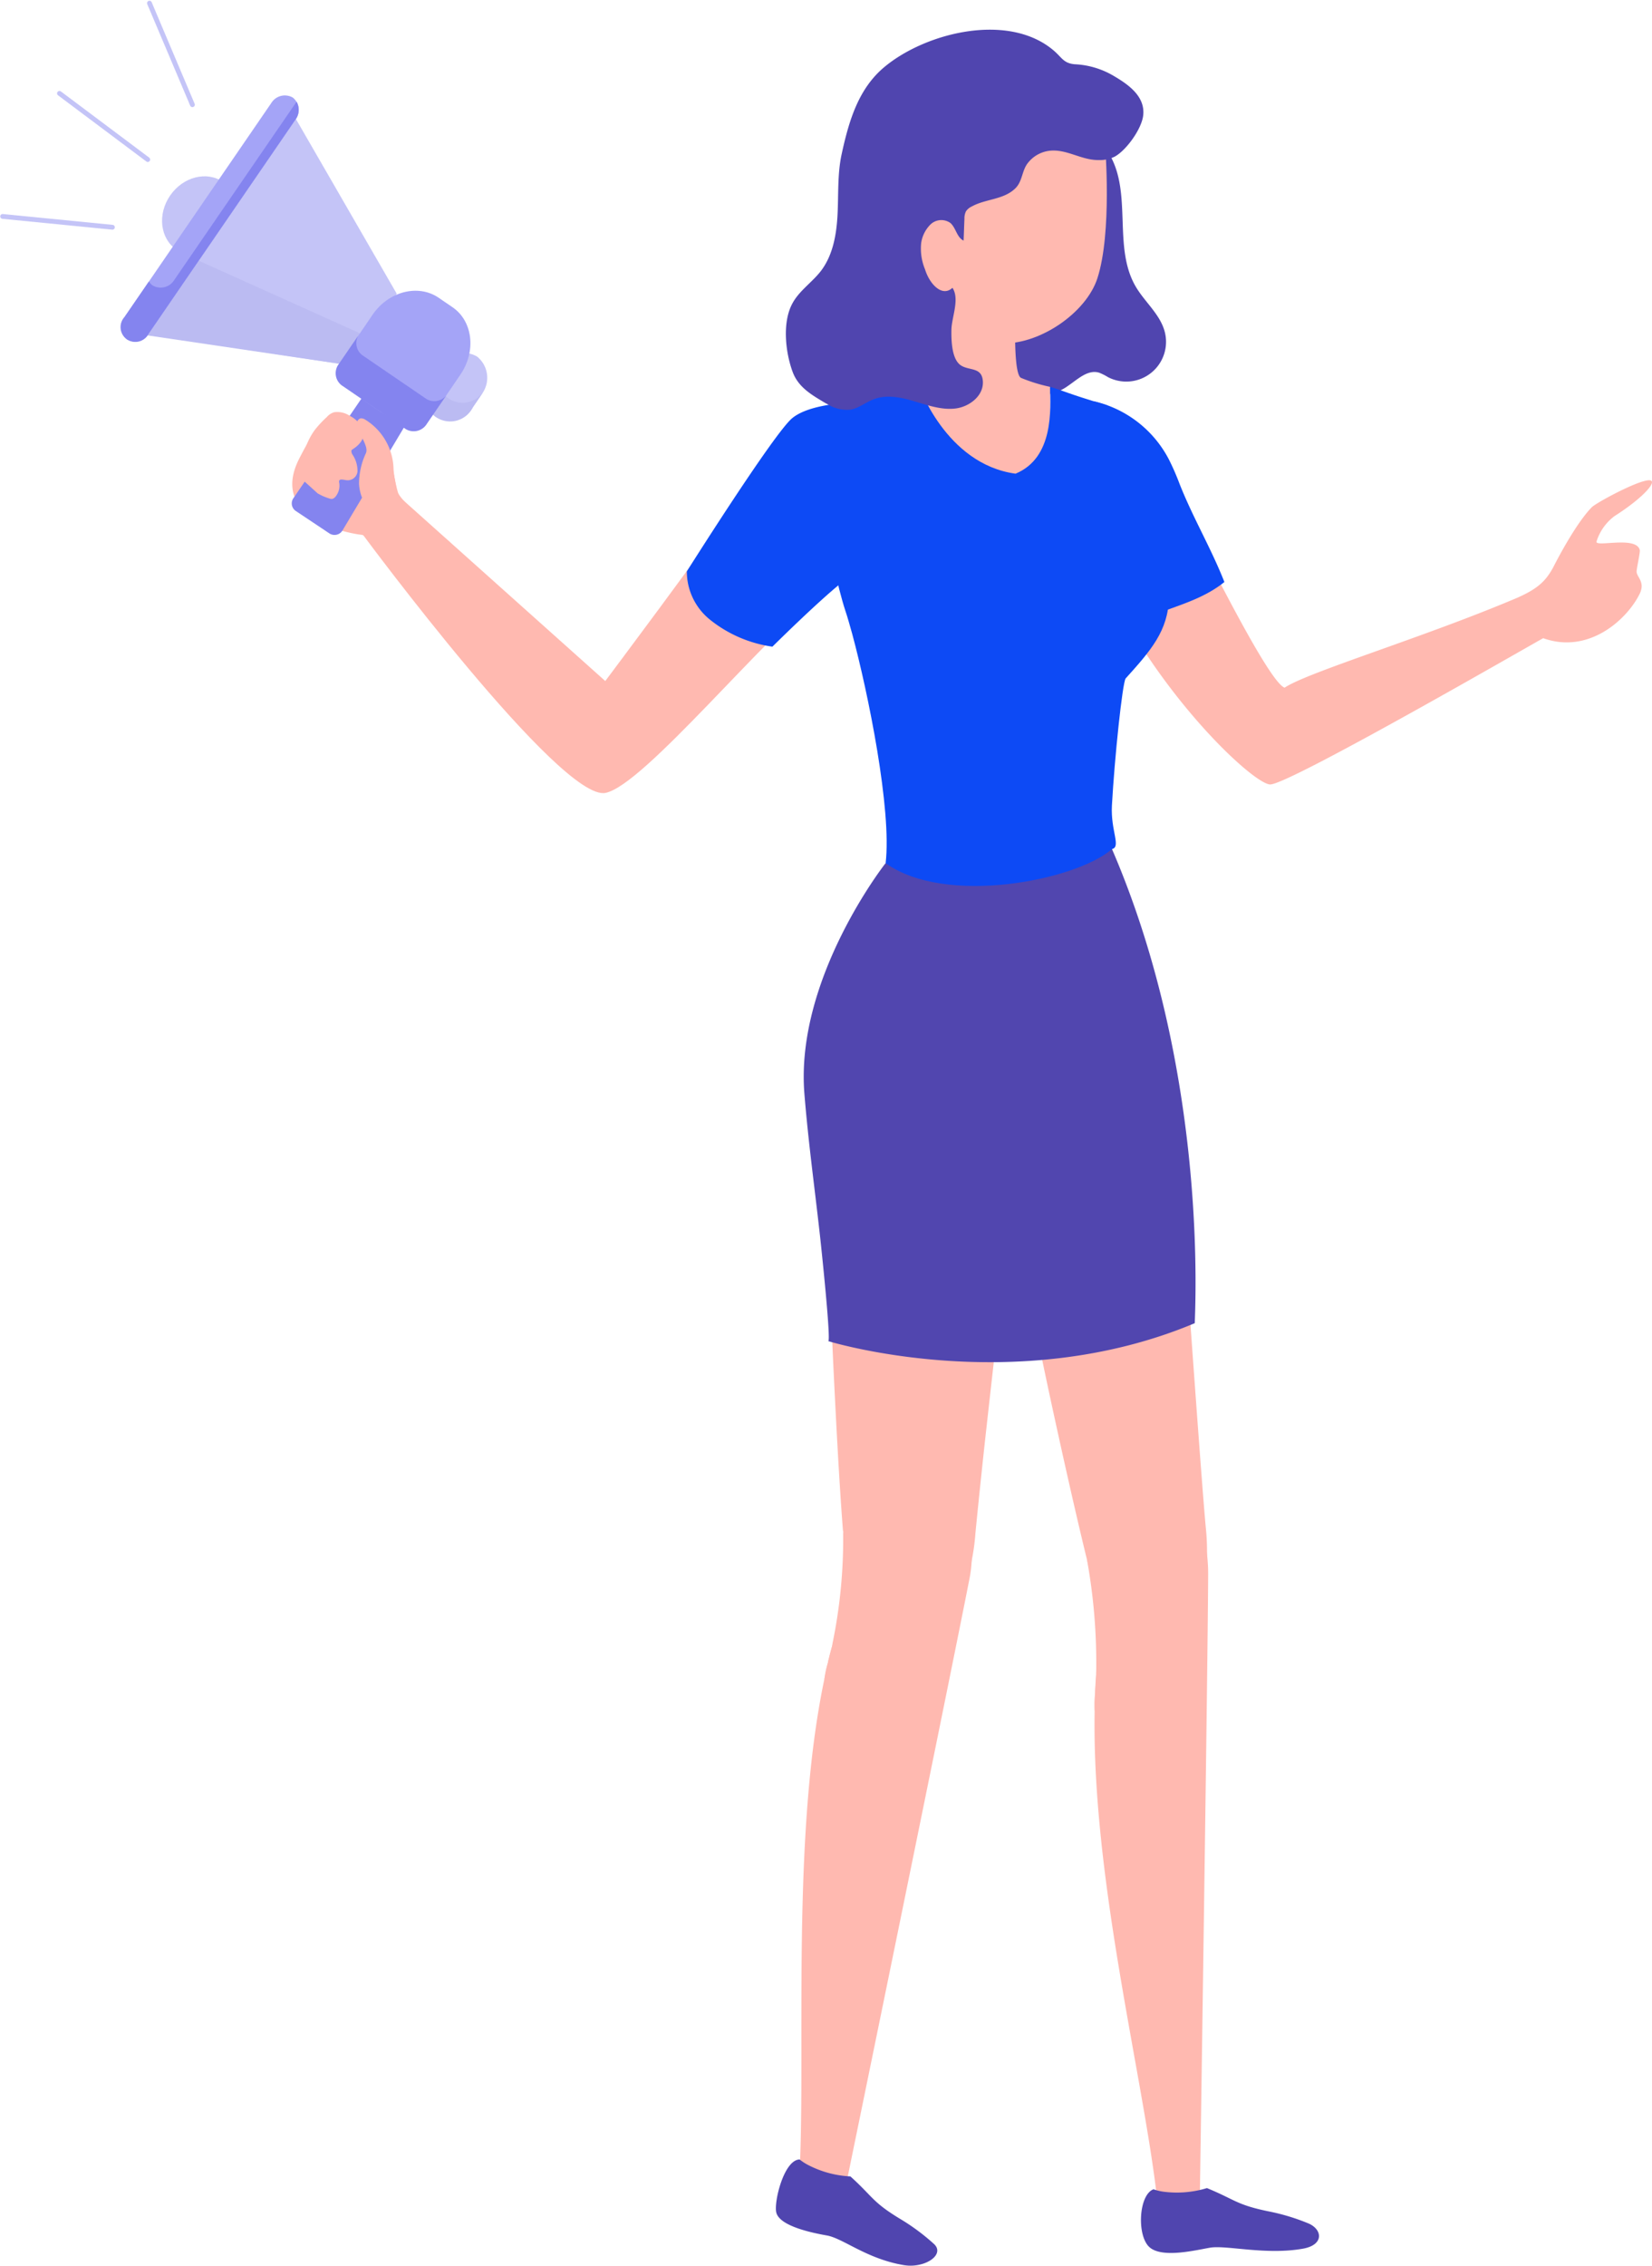 <svg xmlns="http://www.w3.org/2000/svg" width="257.701" height="353.206" viewBox="0 0 257.701 353.206">
  <g id="f" transform="translate(-822.675 -453.25)">
    <path id="Path_824" data-name="Path 824" d="M241.76,219.536c3.536,6.122.475,14.46,4.063,20.555,1.425,2.427,3.852,4.354,4.538,7.1a6.2,6.2,0,0,1-8.892,6.992,8.329,8.329,0,0,0-1.372-.686c-1.768-.528-3.351,1.055-4.881,2.085a7.515,7.515,0,0,1-6.438,1.135c-2.744-.924-4.433-3.694-5.356-6.412-2.559-7.678-.739-16.069,1.61-23.8,1.187-3.852,2.929-8.153,6.7-9.552" transform="translate(754.023 257.848)" fill="#5045af"/>
    <path id="Path_825" data-name="Path 825" d="M315.585,258.661c.053.844,1.346,1.583.5,3.377-1.926,3.984-7.916,9.525-15.067,6.966-.317.105-39.553,22.8-42.587,22.8s-23.616-19.5-30.37-43.616c-1.61-5.752-.976-12.533,4.406-15.436,0,0,4.486,1.082,7.415,6.6,4.459,8.417,17.811,36.307,20.792,37.363,3.694-2.454,21.663-7.81,36.228-13.985,3.245-1.425,4.486-2.612,5.647-4.723,1.082-2.137,3.773-7.1,6.042-9.42.792-.792,9.393-5.409,9.393-3.905,0,.871-2.533,3.193-5.831,5.277a7.874,7.874,0,0,0-2.8,3.905c-.554,1.108,6.174-.923,6.728,1.4C316.165,255.627,315.558,258.213,315.585,258.661Z" transform="translate(762.391 283.738)" fill="#ffb9b0"/>
    <path id="Path_828" data-name="Path 828" d="M240.871,229.532s-.158,7.019.924,7.494a25.785,25.785,0,0,0,4.538,1.4l.079,14.539-19.367-2.929-13.325-7.415s13.853-4.591,13.985-5.963-.765-9.156-.765-9.156" transform="translate(740.161 275.136)" fill="#ffb9b0"/>
    <path id="Path_829" data-name="Path 829" d="M215.188,325.13v.053c-5.3,25.146-2.771,59.659-3.958,78.578.264.079,7.2.95,7.2.95s16.386-79.765,19.367-95.043a18.06,18.06,0,0,0,.369-2.955c.712-11.5-9.631-12.085-15.489-2.586a37.31,37.31,0,0,0-2.665,5.119c-.317.739-.633,1.5-.95,2.322v.026a69.822,69.822,0,0,0-2.559,8.021l-.079.317c-.237.792-.449,1.61-.633,2.428l-.026.185C215.557,323.414,215.373,324.259,215.188,325.13Z" transform="translate(736.081 389.836)" fill="#ffb9b0"/>
    <path id="Path_830" data-name="Path 830" d="M243.531,283.76c-.185,2.085-1.293,11.979-2.639,23.642-1.135,9.816-2.375,20.871-3.351,29.632-.712,6.57-1.24,11.821-1.478,14.275a33.688,33.688,0,0,1-.58,4.248v.053c-2.507,11.478-10.423,12.138-15.251,9.473a10.042,10.042,0,0,1-1.821-1.24,6.281,6.281,0,0,1-2.058-3.377v-.026c-.317-2.348-.607-5.567-.9-9.393v-.053c-.026-.026-.026-.026-.026-.053l-.026-.079c-.58-7.467-1.082-17.045-1.53-26.386-.528-11.478-.871-22.534-.95-28.787-.026-.369-.026-.686-.053-1.029-.079-19.13,17.494-31.4,28.418-25.463.132.053.237.106.4.185a3.837,3.837,0,0,0,.422.237c1.24.844,1.662,3.694,1.689,6.966A63.154,63.154,0,0,1,243.531,283.76Z" transform="translate(738.769 340.991)" fill="#ffb9b0"/>
    <path id="Path_831" data-name="Path 831" d="M216.988,304.253l-1.346-5.013v.053a80.244,80.244,0,0,1-1.662,17.494l-.026.29c-.185.792-.4,1.636-.633,2.428l-.026.185a12.751,12.751,0,0,0-.554,2.559v.053c-.026,2.269,4.829-7.81,5.937-10.185.132-.29.211-.475.211-.475l-1.319-5.251Z" transform="translate(738.555 392.69)" fill="#ffb9b0"/>
    <path id="Path_832" data-name="Path 832" d="M228.724,329.575v.053c-.5,26.307,7.626,57.258,9.763,76.388.264,0,6.649-.844,6.649-.844s1.214-80.636,1.293-96.574a26.38,26.38,0,0,0-.158-3.034c-1.319-11.61-10.713-9.631-14.354,1.293a49.329,49.329,0,0,0-1.53,5.752q-.237,1.227-.475,2.533v.026a84.6,84.6,0,0,0-.95,8.628v.317c-.079.871-.132,1.715-.158,2.586v.185Q228.724,328.19,228.724,329.575Z" transform="translate(764.711 390.192)" fill="#ffb9b0"/>
    <path id="Path_833" data-name="Path 833" d="M243.174,368.548a6.9,6.9,0,0,1-1.847-.818,5.259,5.259,0,0,1-2.427-2.85v-.026c-.686-2.269-1.5-5.436-2.428-9.156-.026-.026-.026-.026-.026-.053l-.026-.106c-1.768-7.256-3.879-16.676-5.858-25.858-2.4-11.293-4.591-22.217-5.726-28.418-.079-.343-1.055-4.855-1.135-5.172-3.377-19.236,11.61-31.743,22.507-28.075.158.053.29.106.422.158,2.19.871,2.8,8.575,3.3,13.8.5,5.2,4.2,59.184,5.119,68.947a36.247,36.247,0,0,1,.185,4.38C255,367.334,247.976,370,243.174,368.548Z" transform="translate(755.723 340.481)" fill="#ffb9b0"/>
    <path id="Path_834" data-name="Path 834" d="M230.288,305.474l-2.058-4.644c0,.026,0,.026.026.053a89.606,89.606,0,0,1,1.478,17.811v.317c-.026.844-.079,1.715-.158,2.586v.185a17.325,17.325,0,0,0-.079,2.691v.053c.369,2.269,3.008-8.971,3.615-11.584.079-.343.132-.528.132-.528l-2.058-4.908Z" transform="translate(763.938 395.296)" fill="#ffb9b0"/>
    <path id="Path_835" data-name="Path 835" d="M224.28,261.156s-14.117,17.916-12.665,35.938c.607,7.494,1.53,14.117,2.375,21.637.132,1.082,1.821,16.94,1.346,16.94,0,0,29.078,9,57.179-2.8,0-1.926,2.243-38.788-12.929-73.934A242.451,242.451,0,0,1,224.28,261.156Z" transform="translate(736.54 326.654)" fill="#5146af"/>
    <path id="Path_837" data-name="Path 837" d="M250.994,219s1.108,13.589-1.214,20.687c-1.715,5.277-8.76,10.185-14.644,10.132-16.2,0-19.13-22.032-19.024-23.088.079-1.055,23.906-10.317,23.906-10.317Z" transform="translate(744.075 256.963)" fill="#ffb9b0"/>
    <path id="Path_839" data-name="Path 839" d="M256.705,347.506c-5.779,1.029-11.927-.581-14.46-.158-2.085.343-7.467,1.715-9.473-.079s-1.689-8.18.633-9.024a7.832,7.832,0,0,0,1.5.369,16.114,16.114,0,0,0,6.834-.554c4.38,1.794,4.565,2.586,9.552,3.615a32.843,32.843,0,0,1,6.359,1.926C259.793,344.577,259.977,346.926,256.705,347.506Z" transform="translate(769.211 456.302)" fill="#5045af"/>
    <path id="Path_840" data-name="Path 840" d="M229.8,352.835c-5.779-.976-9.446-4.169-11.979-4.618-2.084-.37-7.335-1.4-7.889-3.562-.422-1.61,1.187-8.259,3.641-8.285a7.813,7.813,0,0,0,1.293.844,16.024,16.024,0,0,0,6.623,1.794c3.536,3.193,3.4,3.984,7.758,6.623a32.9,32.9,0,0,1,5.33,3.958C236.265,351.252,233.046,353.389,229.8,352.835Z" transform="translate(733.843 453.532)" fill="#5045af"/>
    <path id="Path_841" data-name="Path 841" d="M185.49,252.589l5.3-6.306,32.4,28.972S239,254.2,243.355,247.628c4.776-7.23,9.1-13.4,16.1-14.618,1.609,1-.554,26.94-1.4,27.574-9.763,7.309-28.787,30.9-34.83,32.112C216.23,294.094,185.49,252.589,185.49,252.589Z" transform="translate(693.903 284.164)" fill="#ffb9b0"/>
    <path id="Path_826" data-name="Path 826" d="M231.735,232.49a17.669,17.669,0,0,1,11.715,9.077,37.682,37.682,0,0,1,1.61,3.668c2.084,5.33,4.961,10.132,7.045,15.436-2.85,2.3-6.306,3.377-9.235,4.459a19.475,19.475,0,0,1-8.6,1.161,4.464,4.464,0,0,1-1.451-.317,5.03,5.03,0,0,1-1.5-1.293c-.9-1.029-1.768-2.084-2.612-3.14a8.245,8.245,0,0,1-1.742-3.008,8.873,8.873,0,0,1,.422-4.67" transform="translate(761.567 283.312)" fill="#0d4af5"/>
    <path id="Path_836" data-name="Path 836" d="M267.263,264.812c-.106,5.145-2.85,8.259-6.755,12.586-.5.765-1.715,12.217-2.137,19.816-.211,3.958,1.478,6.438,0,6.781-5.647,4.908-25.964,8.919-35.3,2.19.976-8.285-2.718-26.518-5.224-35.78-.4-1.425-.739-2.639-1.055-3.562-2.322-7.045-6.544-29.632-3.43-30.608.633-.185,1.583-.449,2.691-.792,4.881-1.478,12.085-3.984,12.085-3.984s4.222,12.507,15.2,14.011c5.99-2.48,5.462-10.053,5.383-13.536,1.953.554,2.823,1.082,8.892,2.876,1.715,2.454.237,7.573,2.982,15.225C261.326,251.909,267.395,258.559,267.263,264.812Z" transform="translate(737.755 281.625)" fill="#0d4af5"/>
    <path id="Path_842" data-name="Path 842" d="M230.516,232.57s-6.623.079-9.473,2.427-16.439,23.88-16.439,23.88a9.643,9.643,0,0,0,3.562,7.494,19.988,19.988,0,0,0,9.789,4.248s6.834-6.781,10.66-9.868c2.4-1.926,2.639,2.85,2.639,2.85l12.032-11.742Z" transform="translate(725.212 283.443)" fill="#0d4af5"/>
    <path id="Path_843" data-name="Path 843" d="M216.934,268.911c-.369-.185-.712-.4-1.055-.607-1.847-1.108-3.562-2.269-4.354-4.38-1.135-3.034-1.662-7.7-.079-10.66,1.055-2.005,3.061-3.3,4.459-5.092,1.9-2.48,2.454-5.726,2.612-8.866.158-3.114-.026-6.28.633-9.341,1.135-5.224,2.612-10.211,6.649-13.589,6.465-5.409,19.394-8.6,26.439-2.586,1.293,1.108,1.53,1.979,3.272,2.137a13.087,13.087,0,0,1,5.91,1.715c2.322,1.346,5.119,3.219,4.776,6.254-.237,2.111-2.612,5.409-4.407,6.412a5.1,5.1,0,0,1-2.48.554c-2.744.053-5.013-1.741-7.7-1.451a5.031,5.031,0,0,0-3.377,1.873c-.976,1.187-.844,2.876-1.979,3.984-1.821,1.794-4.644,1.636-6.781,2.823a2.193,2.193,0,0,0-.924.765,2.479,2.479,0,0,0-.237,1.161c-.053,1.135-.079,2.269-.132,3.4-1.055-.475-1.187-1.979-2.058-2.744a2.441,2.441,0,0,0-3.087.211,5.11,5.11,0,0,0-1.478,2.955,8.463,8.463,0,0,0,.607,4.063c.712,2.322,2.691,4.38,4.275,2.876,1.161,1.715-.105,4.565-.158,6.491-.026,1.53,0,4.565,1.425,5.567,1.319.924,3.4.211,3.483,2.612.079,2.19-2.111,3.879-4.275,4.143s-4.3-.5-6.385-1.108c-2.085-.633-4.38-1.108-6.412-.317-1.24.475-2.3,1.4-3.615,1.61A5.71,5.71,0,0,1,216.934,268.911Z" transform="translate(734.811 247.34)" fill="#5045af"/>
    <path id="Path_844" data-name="Path 844" d="M205.882,252.792s-7.626-6.1-8.127-7.784-.633-3.457-1.267-5.092a9.628,9.628,0,0,0-5.277-5.251c-1.9-.792-.976-1.425-3.008-1.029-3.087.607-4.538,3.615-5.779,5.99-5.251,10.079,9.13,11.979,9.657,12.006,1.055.053,6.412,6.122,6.412,6.122" transform="translate(686.994 284.99)" fill="#ffb9b0"/>
    <path id="Path_845" data-name="Path 845" d="M181.893,251.4l5.224,3.483a1.457,1.457,0,0,0,2.032-.449L200.6,235.252l-6.808-3.852-12.3,18A1.423,1.423,0,0,0,181.893,251.4Z" transform="translate(686.945 281.526)" fill="#8484ef"/>
    <path id="Path_846" data-name="Path 846" d="M175.831,230.652l1.794,1.214,7.256-10.581-1.794-1.214c-2.559-1.742-6.253-.792-8.259,2.137h0C172.823,225.137,173.272,228.91,175.831,230.652Z" transform="translate(674.379 261.535)" fill="#c4c4f7"/>
    <path id="Path_847" data-name="Path 847" d="M171.91,250.289l33.379,5.066,7.626-11.109L196.08,215.09Z" transform="translate(671.651 254.8)" fill="#c4c4f7"/>
    <path id="Path_848" data-name="Path 848" d="M172.72,235.826l31.241,4.618L207,236.011,180.715,224.19Z" transform="translate(672.978 269.712)" fill="#bbbbf2"/>
    <path id="Path_849" data-name="Path 849" d="M190.729,239.62h0a4.243,4.243,0,0,0,5.779-1.5l1.346-1.979a4.242,4.242,0,0,0-.686-5.911h0a4.243,4.243,0,0,0-5.779,1.5l-1.346,1.979A4.238,4.238,0,0,0,190.729,239.62Z" transform="translate(699.931 278.609)" fill="#c4c4f7"/>
    <path id="Path_850" data-name="Path 850" d="M191.388,230.709l-1.346,1.979a3.95,3.95,0,1,0,6.465,4.406l1.346-1.979c.106-.158.185-.317.29-.475a3.883,3.883,0,1,1-6.412-4.38C191.626,230.392,191.494,230.55,191.388,230.709Z" transform="translate(699.931 279.658)" fill="#bbbbf2"/>
    <path id="Path_851" data-name="Path 851" d="M172.076,252.476h0a2.487,2.487,0,0,0,3.377-.871l22.9-33.379a2.485,2.485,0,0,0-.4-3.457h0a2.487,2.487,0,0,0-3.377.871l-22.9,33.379A2.438,2.438,0,0,0,172.076,252.476Z" transform="translate(670.403 253.695)" fill="#a4a4f7"/>
    <path id="Path_852" data-name="Path 852" d="M198.529,214.79l-19.077,27.785a2.493,2.493,0,0,1-3.377.871,1.9,1.9,0,0,1-.581-.633l-3.826,5.567a2.309,2.309,0,1,0,3.773,2.586l22.9-33.379A2.583,2.583,0,0,0,198.529,214.79Z" transform="translate(670.415 254.309)" fill="#8484ef"/>
    <path id="Path_853" data-name="Path 853" d="M187.425,243.374l2.164,1.478c3.193,2.164,7.81.976,10.291-2.665l2.137-3.14c2.507-3.641,1.953-8.364-1.24-10.528l-2.164-1.478c-3.193-2.164-7.81-.976-10.291,2.665l-2.137,3.14C183.678,236.487,184.232,241.21,187.425,243.374Z" transform="translate(692.469 272.613)" fill="#a4a4f7"/>
    <path id="Path_854" data-name="Path 854" d="M187.555,228.5l-3.219,4.7a2.373,2.373,0,0,0,.4,3.325l10.053,6.86a2.408,2.408,0,0,0,3.272-.844l3.219-4.7a2.4,2.4,0,0,1-3.272.844l-10.053-6.86A2.369,2.369,0,0,1,187.555,228.5Z" transform="translate(691.205 276.774)" fill="#8484ef"/>
    <path id="Path_855" data-name="Path 855" d="M181.987,243.756a10.377,10.377,0,0,1,1.847-7.837,16.857,16.857,0,0,1,1.873-2.005,2.37,2.37,0,0,1,1.135-.739,3.486,3.486,0,0,1,2.427.554,4.545,4.545,0,0,1,2.005,1.979c.554,1.372-.4,2.507-1.478,3.193-.106.079-.238.132-.264.264a1.024,1.024,0,0,0,.185.633,4.529,4.529,0,0,1,.765,2.612,1.53,1.53,0,0,1-1.794,1.346c-.4-.053-.924-.211-1.055.079a.509.509,0,0,0,0,.343,2.72,2.72,0,0,1-.607,2.19,1.009,1.009,0,0,1-.475.317,1.113,1.113,0,0,1-.5-.079,8.272,8.272,0,0,1-1.794-.792" transform="translate(687.959 284.342)" fill="#ffb9b0"/>
    <path id="Path_856" data-name="Path 856" d="M191.442,245.455c-.185-1.108-.58-2.955-.633-4.09a9.275,9.275,0,0,0-4.406-7.652,1.184,1.184,0,0,0-.712-.211.793.793,0,0,0-.58.686,2.37,2.37,0,0,0,.132.95c.317.976,1.689,2.8,1.266,3.773a11.367,11.367,0,0,0-1.082,4.75c.053,1.451.712,3.8,2.428,4.037" transform="translate(693.255 284.965)" fill="#ffb9b0"/>
    <line id="Line_12" data-name="Line 12" x2="6.702" y2="15.832" transform="translate(845.988 453.742)" fill="none" stroke="#c4c4f7" stroke-linecap="round" stroke-linejoin="round" stroke-miterlimit="10" stroke-width="0.75"/>
    <line id="Line_13" data-name="Line 13" x2="13.774" y2="10.317" transform="translate(831.951 467.806)" fill="none" stroke="#c4c4f7" stroke-linecap="round" stroke-linejoin="round" stroke-miterlimit="10" stroke-width="0.75"/>
    <line id="Line_14" data-name="Line 14" x2="17.125" y2="1.689" transform="translate(823.085 486.989)" fill="none" stroke="#c4c4f7" stroke-linecap="round" stroke-linejoin="round" stroke-miterlimit="10" stroke-width="0.75"/>
  </g>
</svg>
